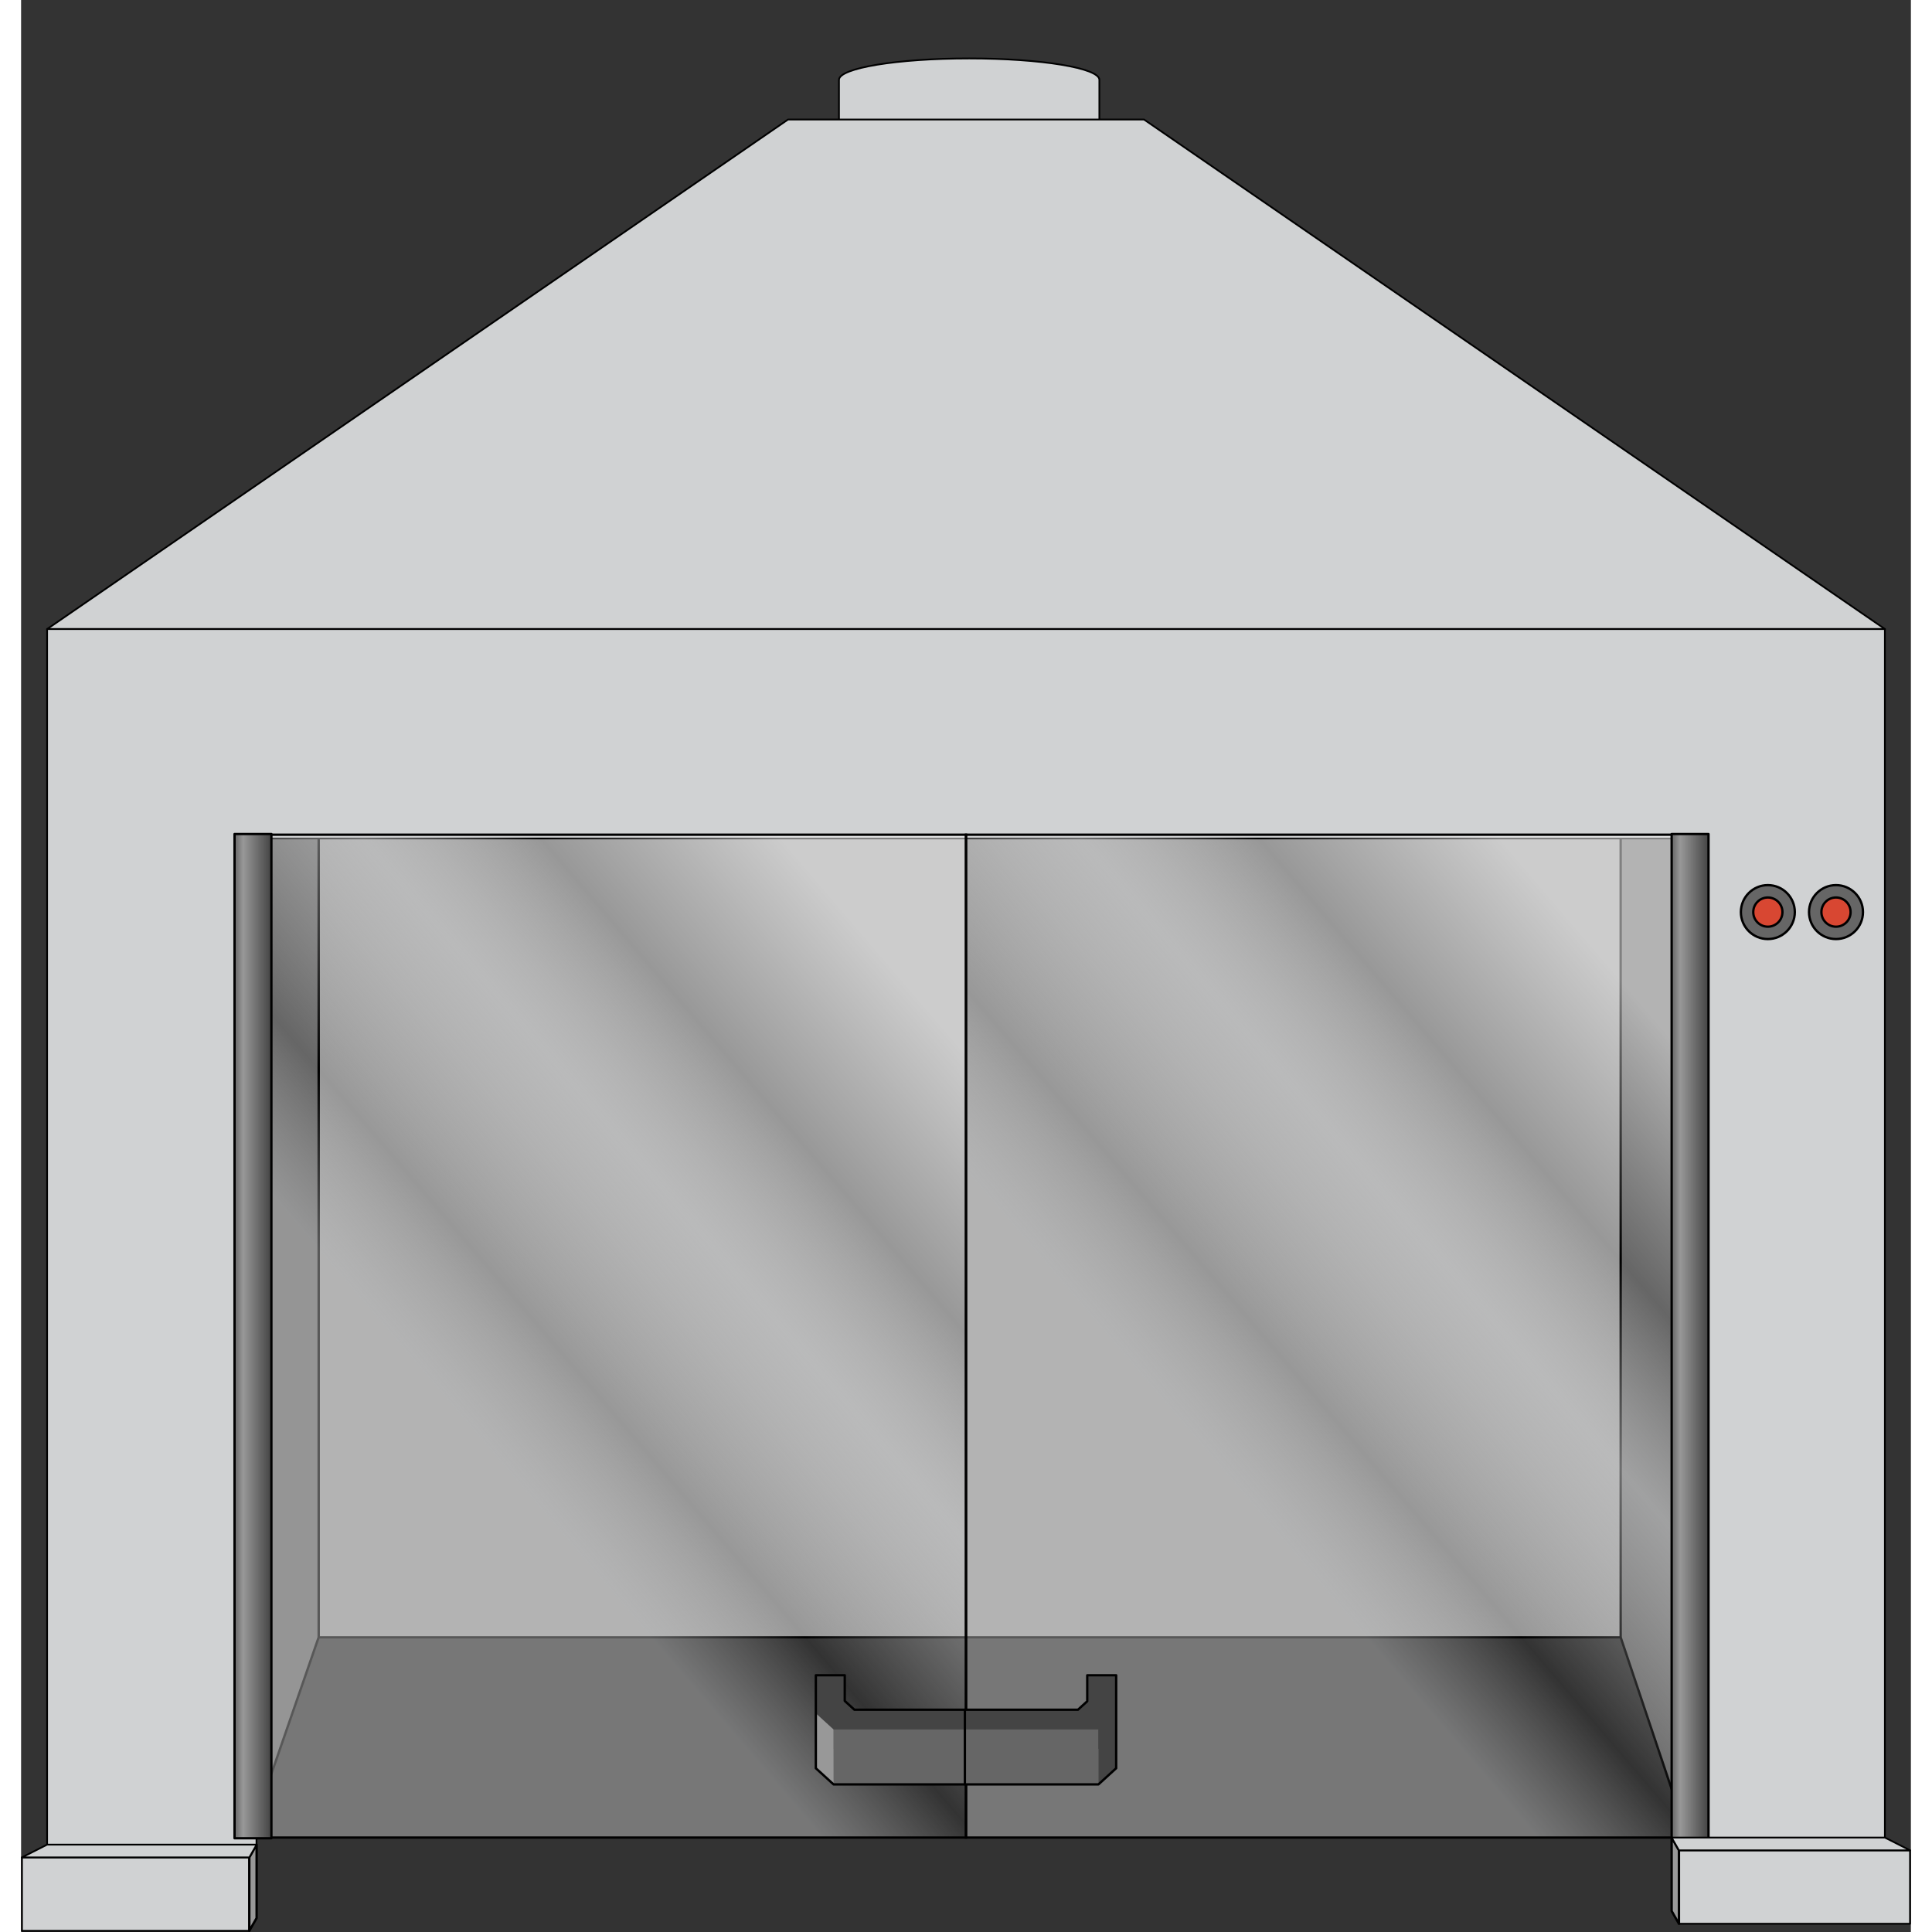 <?xml version="1.0" encoding="utf-8"?>
<!-- Created by: Science Figures, www.sciencefigures.org, Generator: Science Figures Editor -->
<!DOCTYPE svg PUBLIC "-//W3C//DTD SVG 1.1//EN" "http://www.w3.org/Graphics/SVG/1.1/DTD/svg11.dtd">
<svg version="1.1" xmlns="http://www.w3.org/2000/svg" xmlns:xlink="http://www.w3.org/1999/xlink" 
	 width="800px" height="800px" viewBox="0 0 809.221 827.285" enable-background="new 0 0 809.221 827.285"
	 xml:space="preserve">
<rect x="0" y="0" width="809.221" height="827.285" fill="#333333" stroke="none"/>
<g id="Layer_3">
</g>
<g id="Layer_2">
</g>
<g id="Layer_4">
</g>
<g id="Layer_5">
	<g>
		
			<rect x="127.415" y="357.132" fill="#989898" stroke="#000000" stroke-linecap="round" stroke-linejoin="round" stroke-miterlimit="10" width="559.119" height="343.973"/>
		<polygon fill="#666666" stroke="#000000" stroke-linecap="round" stroke-linejoin="round" stroke-miterlimit="10" points="
			97.724,786.849 127.415,701.104 127.415,357.132 83.758,357.132 		"/>
		<polygon fill="#666666" stroke="#000000" stroke-linecap="round" stroke-linejoin="round" stroke-miterlimit="10" points="
			714.661,789.581 684.941,701.104 684.941,357.132 728.598,357.132 		"/>
		
			<path fill="#D0D2D3" stroke="#000000" stroke-width="0.75" stroke-linecap="round" stroke-linejoin="round" stroke-miterlimit="10" d="
			M404.825,0"/>
		
			<path fill="#D0D2D3" stroke="#000000" stroke-width="0.75" stroke-linecap="round" stroke-linejoin="round" stroke-miterlimit="10" d="
			M405.97,25.025c-30.79,0-55.75,4.104-55.75,9.166v19.647h94.618h2.382h14.5V34.191C461.72,29.129,436.76,25.025,405.97,25.025z"/>
		
			<polygon fill="#D0D2D3" stroke="#000000" stroke-width="0.75" stroke-linecap="round" stroke-linejoin="round" stroke-miterlimit="10" points="
			480.844,51.19 427.029,51.19 407.016,51.19 328.392,51.19 11.133,269.372 407.016,269.372 432.577,269.372 798.103,269.372 		"/>
		
			<polygon fill="#D0D2D3" stroke="#000000" stroke-width="0.75" stroke-linecap="round" stroke-linejoin="round" stroke-miterlimit="10" points="
			728.22,269.372 708.42,269.372 100.801,269.372 50.386,269.372 11.141,269.372 11.141,801.351 100.801,801.351 100.801,359.032 
			708.42,359.032 708.42,801.351 798.08,801.351 798.08,269.372 		"/>
		<g>
			<linearGradient id="SVGID_1_" gradientUnits="userSpaceOnUse" x1="198.481" y1="617.966" x2="403.079" y2="442.596">
				<stop  offset="2.326000e-005" style="stop-color:#DBDCDD;stop-opacity:0.4"/>
				<stop  offset="0.186" style="stop-color:#FFFFFF;stop-opacity:0"/>
				<stop  offset="0.479" style="stop-color:#DBDCDD;stop-opacity:0.5"/>
				<stop  offset="0.693" style="stop-color:#FFFFFF;stop-opacity:0"/>
				<stop  offset="0.981" style="stop-color:#FFFFFF;stop-opacity:0.5"/>
			</linearGradient>
			<rect x="99.287" y="357.423" fill="url(#SVGID_1_)" width="305.323" height="429.426"/>
			<linearGradient id="SVGID_2_" gradientUnits="userSpaceOnUse" x1="504.989" y1="618.157" x2="710.444" y2="442.053">
				<stop  offset="2.326000e-005" style="stop-color:#DBDCDD;stop-opacity:0.4"/>
				<stop  offset="0.186" style="stop-color:#FFFFFF;stop-opacity:0"/>
				<stop  offset="0.479" style="stop-color:#DBDCDD;stop-opacity:0.5"/>
				<stop  offset="0.693" style="stop-color:#FFFFFF;stop-opacity:0"/>
				<stop  offset="0.981" style="stop-color:#FFFFFF;stop-opacity:0.5"/>
			</linearGradient>
			<rect x="404.61" y="357.423" fill="url(#SVGID_2_)" width="308.143" height="429.426"/>
			<rect x="99.287" y="357.423" fill="none" stroke="#000000" stroke-miterlimit="10" width="305.323" height="429.426"/>
			<rect x="404.61" y="357.423" fill="none" stroke="#000000" stroke-miterlimit="10" width="308.143" height="429.426"/>
		</g>
		
			<rect x="0.375" y="795.337" fill="#D0D2D3" stroke="#000000" stroke-width="0.75" stroke-linecap="round" stroke-linejoin="round" stroke-miterlimit="10" width="97.349" height="31.448"/>
		<polygon fill="#989898" stroke="#000000" stroke-linecap="round" stroke-linejoin="round" stroke-miterlimit="10" points="
			97.724,826.785 100.851,821.32 100.851,789.872 97.724,795.337 		"/>
		<g>
			<linearGradient id="SVGID_3_" gradientUnits="userSpaceOnUse" x1="91.395" y1="572.136" x2="107.179" y2="572.136">
				<stop  offset="0" style="stop-color:#666666"/>
				<stop  offset="0.233" style="stop-color:#989898"/>
				<stop  offset="1" style="stop-color:#444444"/>
			</linearGradient>
			<rect x="91.395" y="357.132" fill="url(#SVGID_3_)" width="15.784" height="430.008"/>
			
				<rect x="91.395" y="357.132" fill="none" stroke="#000000" stroke-linecap="round" stroke-linejoin="round" stroke-miterlimit="10" width="15.784" height="430.008"/>
		</g>
		<g>
			<linearGradient id="SVGID_4_" gradientUnits="userSpaceOnUse" x1="706.769" y1="572.136" x2="722.553" y2="572.136">
				<stop  offset="0" style="stop-color:#666666"/>
				<stop  offset="0.233" style="stop-color:#989898"/>
				<stop  offset="1" style="stop-color:#444444"/>
			</linearGradient>
			<rect x="706.769" y="357.132" fill="url(#SVGID_4_)" width="15.784" height="430.008"/>
			
				<rect x="706.769" y="357.132" fill="none" stroke="#000000" stroke-linecap="round" stroke-linejoin="round" stroke-miterlimit="10" width="15.784" height="430.008"/>
		</g>
		<circle fill="#666666" stroke="#000000" stroke-miterlimit="10" cx="747.964" cy="390.557" r="11.55"/>
		<circle fill="#D84732" stroke="#000000" stroke-miterlimit="10" cx="747.964" cy="390.557" r="6.25"/>
		<circle fill="#666666" stroke="#000000" stroke-miterlimit="10" cx="777.145" cy="390.557" r="11.55"/>
		<circle fill="#D84732" stroke="#000000" stroke-miterlimit="10" cx="777.145" cy="390.557" r="6.25"/>
		
			<polygon fill="#D0D2D3" stroke="#000000" stroke-width="0.75" stroke-linecap="round" stroke-linejoin="round" stroke-miterlimit="10" points="
			100.801,789.872 11.141,789.872 0.375,795.337 97.724,795.337 100.851,789.872 		"/>
		<g>
			
				<rect x="709.896" y="792.313" fill="#D0D2D3" stroke="#000000" stroke-width="0.75" stroke-linecap="round" stroke-linejoin="round" stroke-miterlimit="10" width="98.95" height="31.448"/>
			<polygon fill="#989898" stroke="#000000" stroke-linecap="round" stroke-linejoin="round" stroke-miterlimit="10" points="
				709.896,823.762 706.769,818.297 706.769,786.849 709.896,792.313 			"/>
			
				<polygon fill="#D0D2D3" stroke="#000000" stroke-width="0.75" stroke-linecap="round" stroke-linejoin="round" stroke-miterlimit="10" points="
				706.819,786.849 798.08,786.849 808.846,792.313 709.896,792.313 706.769,786.849 			"/>
		</g>
		<g>
			<polygon fill="#444444" points="456.528,717.346 456.528,728.479 452.556,732.101 356.817,732.101 352.692,728.339 
				352.692,717.346 340.311,717.346 340.311,748.86 349.503,748.86 349.503,751.482 352.182,751.482 358.247,757.012 
				358.247,751.482 451.127,751.482 451.127,757.011 457.191,751.482 457.363,751.482 457.363,751.326 458.714,750.094 
				458.714,748.86 468.91,748.86 468.91,717.346 			"/>
			<rect x="347.897" y="740.56" fill="#666666" width="113.425" height="23.52"/>
			<polygon fill="#989898" points="340.311,757.162 347.897,764.079 347.897,740.56 340.311,733.643 			"/>
			<polygon fill="#444444" points="468.91,757.162 461.323,764.079 461.323,740.56 468.91,733.643 			"/>
			<polygon fill="none" stroke="#000000" stroke-linecap="round" stroke-linejoin="round" stroke-miterlimit="10" points="
				456.528,717.346 456.528,728.479 452.556,732.101 404.61,732.101 356.817,732.101 352.692,728.339 352.692,717.346 
				340.311,717.346 340.311,733.643 340.311,748.86 340.311,757.162 347.897,764.079 461.323,764.079 468.91,757.162 468.91,748.86 
				468.91,733.643 468.91,717.346 			"/>
			
				<line fill="none" stroke="#000000" stroke-linecap="round" stroke-linejoin="round" stroke-miterlimit="10" x1="404.132" y1="764.079" x2="404.132" y2="732.101"/>
		</g>
	</g>
</g>
</svg>